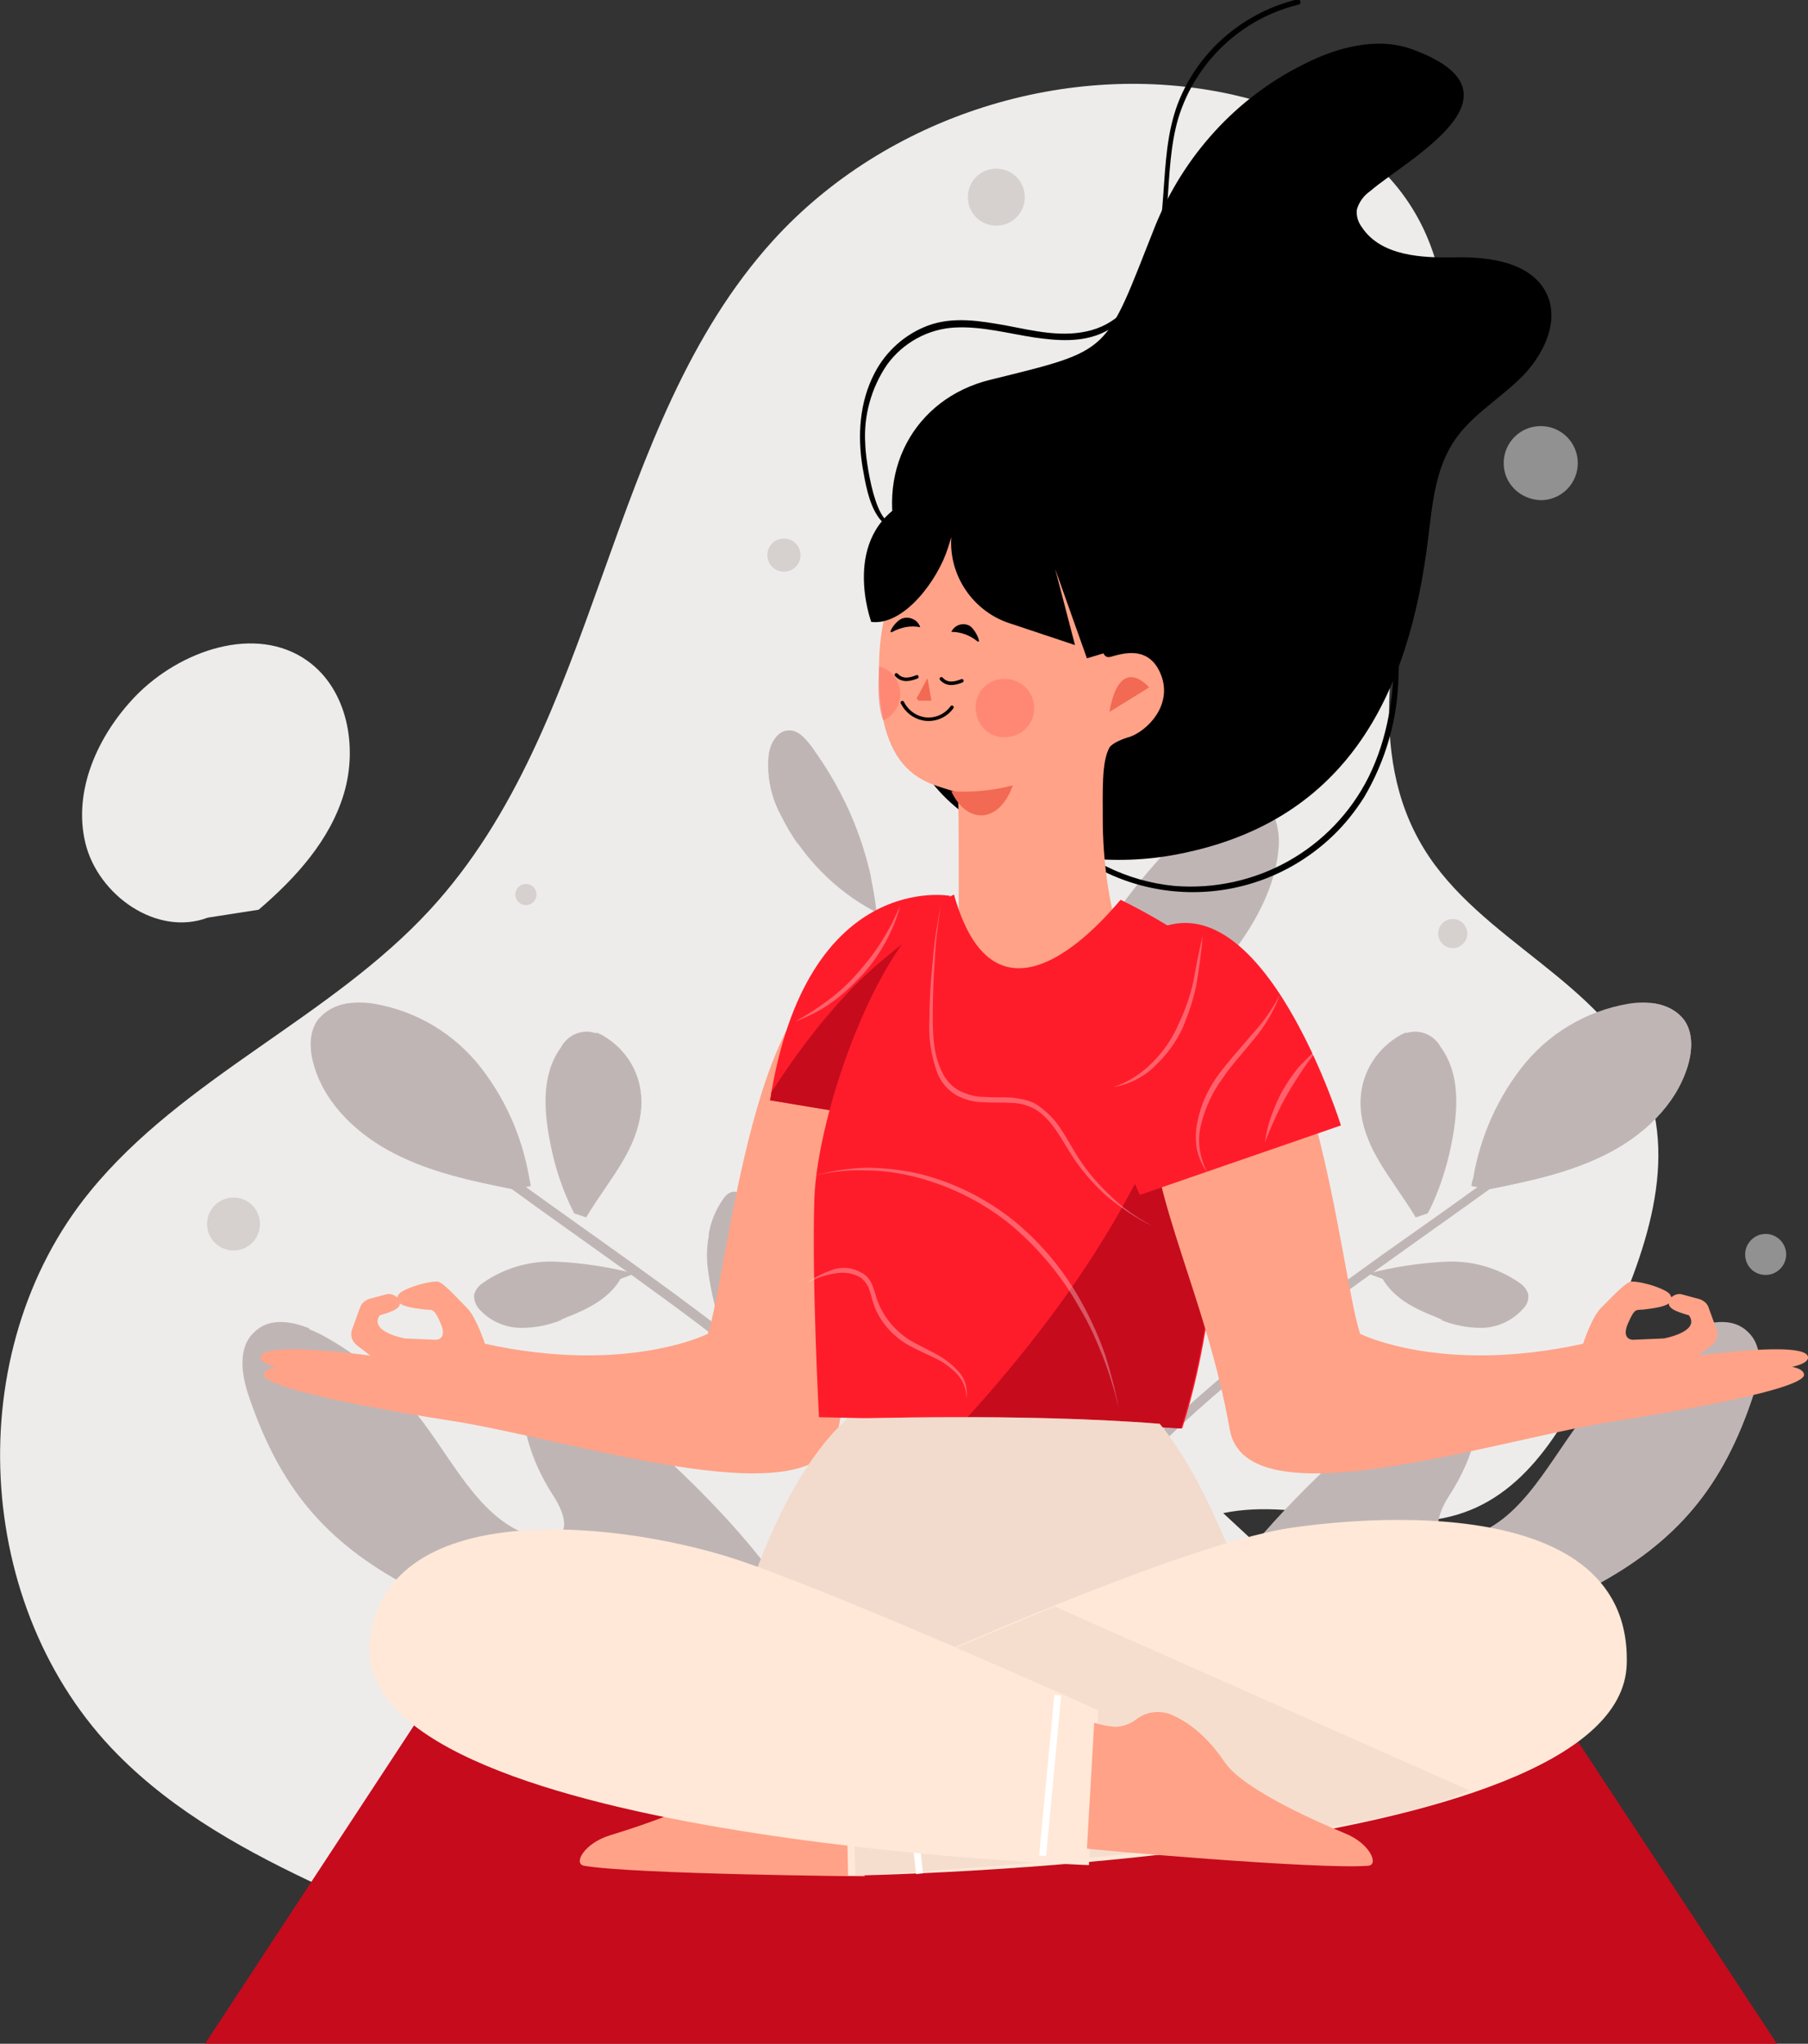 <?xml version="1.0" encoding="UTF-8"?> <!-- Generator: Adobe Illustrator 25.4.1, SVG Export Plug-In . SVG Version: 6.00 Build 0) --> <svg xmlns="http://www.w3.org/2000/svg" xmlns:xlink="http://www.w3.org/1999/xlink" id="Слой_1" x="0px" y="0px" viewBox="0 0 273.3 308.9" style="enable-background:new 0 0 273.3 308.9;" xml:space="preserve"><rect x="0" y="0" width="273.3" height="308.9" fill="#333333" stroke="none"/> <style type="text/css"> .st0{fill:#EDECEB;} .st1{fill:#C60B1D;} .st2{fill:#C0B5B5;} .st3{opacity:0.51;} .st4{fill:#FFA287;} .st5{fill:#F26954;} .st6{opacity:0.63;fill:#FF796B;enable-background:new ;} .st7{fill:none;stroke:#000000;stroke-width:0.53;stroke-linecap:round;stroke-miterlimit:10;} .st8{fill:#FF1C2A;} .st9{fill:#FFE8D7;} .st10{opacity:0.38;fill:#DEC7BC;enable-background:new ;} .st11{opacity:0.31;} .st12{fill:#FFFFFF;} .st13{opacity:0.28;fill:#DEC7BC;enable-background:new ;} .st14{fill:none;stroke:#FFFFFF;stroke-width:1.05;stroke-miterlimit:10;} </style> <g> <g id="Слой_1_00000070803366692966055960000007815880335122494120_"> <path class="st0" d="M198.8,241.6c-14.5,14.2-29,28.6-46.1,39.6s-36.9,18.6-57.3,17.7c-16.3-0.7-32-6.7-46.7-13.7 C37.5,280,26.5,274,17.8,265.2c-21.9-22.1-23.9-61-4.2-85.1c14.1-17.3,36.3-26.2,51.4-42.6c25.9-28.1,26.3-73,51.9-101.2 c17.1-18.8,44.6-27.5,69.4-22c10.2,2.3,20.2,7.1,26.2,15.7c9.7,13.8,6.2,32.6,2.1,49s-8.2,34.8,0.6,49.2 c8.5,14,27.2,20.2,33.4,35.3c5.3,13-0.5,27.5-6.4,40.2c-4.7,10.1-10.4,21.2-20.9,24.9c-11.6,4.1-24.4-2.4-36.4,0.1"></path> <path class="st0" d="M39.1,137.5c5.6-4.8,10.8-10.5,12.9-17.6s0.5-15.7-5.5-20c-7.8-5.6-19.3-1.6-26,5.3 c-5.7,5.9-9.5,14.3-7.6,22.2s10.8,14.2,18.5,11.3"></path> <polygon class="st1" points="31,308.9 268.6,308.9 236.4,260 63.1,260 "></polygon> <path class="st2" d="M240.9,239.8c12.7-6.8,19.6-15.2,24.1-28.8c1.1-3.2,1.7-7.3-0.8-9.6c-2.7-2.5-7-1.3-10.2,0.4 c-6,3.2-11.1,7.7-15.2,13.1c-5.2,6.9-9.5,16.1-18,17.6c-0.8,0.2-1.6,0.1-2.3-0.2c-2.1-1.2-0.7-4.3,0.6-6.3c2.4-3.7,4-7.8,4.6-12.2 c0.2-0.8,0.1-1.6-0.1-2.3c-0.6-1-1.6-1.7-2.7-1.9c-4.1-0.9-8,1.7-11.3,4.3c-8.3,6.7-19.7,17.8-25.4,26.7"></path> <path class="st2" d="M156.6,164.3c11.8-3.6,22.2-10.8,29.7-20.6c3.6-4.6,6.5-10,6.8-15.9c0.2-3.3-1.1-7.3-4.3-7.9 c-2.3-0.4-4.5,1.2-6.3,2.7c-12.6,11.2-21.9,25.7-26.9,41.9"></path> <path class="st2" d="M225.3,179.7c6-1.2,12.1-2.5,17.6-5.3s10.3-7.3,12.2-13.2c0.7-2.3,0.9-5-0.5-7c-1.8-2.5-5.3-3-8.4-2.5 c-6.5,1.1-12.3,4.6-16.3,9.8c-4,5.2-6.5,11.3-7.4,17.8"></path> <path class="st2" d="M215.8,183.4c1.7-3.3,2.9-6.9,3.6-10.5c1-5,1.4-10.5-1.6-14.6c-1.1-2.1-3.7-3-5.8-1.9 c-0.2,0.1-0.3,0.2-0.5,0.3c-3.3,1.9-5.5,5.2-5.8,9c-0.3,3.4,1,6.8,2.7,9.7s3.8,5.6,5.6,8.6"></path> <path class="st2" d="M206.8,192.5c3.8-1,7.7-1.6,11.7-1.8c4-0.2,7.9,0.9,11.2,3.2c0.6,0.4,1.1,1,1.3,1.7c0.1,0.7-0.1,1.5-0.6,2 c-1.6,1.9-4,3-6.4,3c-2.5,0-4.9-0.6-7.1-1.6c-3.1-1.2-6.2-2.8-7.9-5.7"></path> <path class="st2" d="M192.9,202.7c1.4-3.5,2.3-7.1,2.8-10.9c0.5-3.8-0.4-7.6-2.5-10.7c-0.3-0.4-0.6-0.7-1.1-0.9 c-0.6-0.1-1.2,0-1.7,0.3c-2,1.3-3.5,3.4-4,5.8c-1.6,5.9,0,12.3,4.2,16.7"></path> <path class="st2" d="M245.1,158.4c-1,4-3.7,7.1-6.8,9.7s-6.3,5-9.5,7.3c-6.4,4.8-13,9.4-19.5,14c-12.8,9.2-25.7,18.6-36.8,29.9 c-6.2,6.2-11.8,13.1-16.5,20.4c-0.5,0.8,0.7,1.5,1.2,0.7c8.6-13.5,20.2-24.7,32.6-34.7c12.6-10.1,26-19.1,39-28.6 c3.5-2.6,7.1-5.2,10.4-8s6.1-6.1,7.1-10.3C246.7,157.9,245.3,157.5,245.1,158.4L245.1,158.4z"></path> <g> <path class="st2" d="M220.2,224.1c-1.4-5-5.2-9-10.1-10.7c3.1-2.4,6.8-4.6,10.6-3.8c1.2,0.2,2.2,0.9,2.7,1.9 c0.3,0.7,0.3,1.6,0.1,2.3C223.1,217.4,222,220.9,220.2,224.1z"></path> <path class="st2" d="M241.5,235c4.8-5.3,9.1-11,12.7-17.2c2.3-4.1,4.8-9.3,3.3-14.1c-0.3-1.1-0.9-2-1.6-2.9 c2.9-1.2,6.2-1.6,8.3,0.5c2.5,2.3,1.9,6.4,0.8,9.6c-4.5,13.7-11.4,22.1-24.1,28.8l-3.8,0.1C238.7,238.3,240.1,236.6,241.5,235z"></path> <path class="st2" d="M163.8,149c-1.5,2.2-3.1,4.3-4.8,6.4c2.9-6.8,6.6-13.2,11-19.1C170.7,139.6,165,147.3,163.8,149z"></path> <path class="st2" d="M186,137c1-4.9-1-9.9-5.2-12.6c0.6-0.6,1.2-1.1,1.9-1.7c1.8-1.6,4-3.2,6.3-2.7c3.2,0.6,4.5,4.6,4.3,7.9 c-0.4,5.8-3.3,11.2-6.8,15.9c-1.8,2.4-3.8,4.6-6,6.7C183.1,146.3,185,141.7,186,137z"></path> <path class="st2" d="M229.2,178.6c8.8-2.5,17.8-12.7,19.8-21.5c0.4-1.8,0.5-3.6,0.4-5.5c2,0.1,3.9,1,5.2,2.6c1.4,2,1.2,4.7,0.5,7 c-1.8,5.9-6.7,10.4-12.2,13.2s-11.6,4.1-17.6,5.3l-2.9-0.5c0.1-0.3,0.1-0.6,0.2-0.9C224.7,179.1,227,179.2,229.2,178.6z"></path> <path class="st2" d="M205.8,165.5c0.3-3.8,2.5-7.1,5.8-9c0.3-0.2,0.7-0.3,1-0.5c-2.4,6.7-3.6,14.2,0.2,20.4c1,1.8,3.1,2.6,5.1,2 c-0.5,1.6-1.2,3.3-2,4.8l-1.8,0.5c-1.7-2.9-3.9-5.6-5.6-8.6S205.5,168.9,205.8,165.5z"></path> <path class="st2" d="M224.5,196.4c1.3-1,2.4-2.2,3.1-3.6c0.7,0.3,1.4,0.7,2,1.2c0.6,0.4,1.1,1,1.3,1.7c0.1,0.7-0.1,1.5-0.6,2 c-1.6,1.9-4,3-6.4,3c-2.1,0-4.1-0.4-6.1-1.2C220.2,199,222.5,197.9,224.5,196.4z"></path> <path class="st2" d="M192.4,185.3c-1.8-0.4-3.8-0.4-5.6,0.1c0.6-2,1.9-3.7,3.7-4.9c0.5-0.3,1.1-0.5,1.7-0.3 c0.5,0.2,0.8,0.5,1.1,0.9c1.2,1.7,2,3.6,2.3,5.6C194.5,186.1,193.5,185.6,192.4,185.3z"></path> </g> <path class="st2" d="M61.8,239.8C49,233,42.2,224.6,37.6,211c-1.1-3.2-1.7-7.3,0.8-9.6c2.7-2.5,7-1.3,10.3,0.4 c5.9,3.2,11.1,7.7,15.2,13.1c5.2,6.9,9.5,16.1,18,17.6c0.8,0.2,1.6,0.1,2.3-0.2c2.1-1.2,0.7-4.3-0.6-6.3c-2.4-3.7-4-7.8-4.6-12.2 c-0.2-0.8-0.1-1.6,0.2-2.3c0.6-1,1.6-1.7,2.7-1.9c4.1-0.9,8,1.7,11.3,4.3c8.3,6.7,19.7,17.8,25.4,26.7"></path> <path class="st2" d="M132.1,137.7c-6-3.2-10.8-8.2-13.9-14.2c-1.6-2.8-2.3-6.1-2-9.3c0.2-1.8,1.3-3.8,3.1-3.8 c1.3,0,2.3,1.1,3.1,2.1c5.6,7.4,9.1,16.2,10.1,25.4"></path> <path class="st2" d="M77.4,179.7c-6-1.2-12.1-2.5-17.6-5.3s-10.3-7.3-12.2-13.2c-0.7-2.3-0.9-5,0.5-7c1.8-2.5,5.3-3,8.4-2.5 c6.5,1.1,12.3,4.6,16.3,9.8c4,5.2,6.5,11.3,7.4,17.8"></path> <path class="st2" d="M86.8,183.4c-1.7-3.3-2.9-6.9-3.6-10.5c-1-5-1.4-10.5,1.6-14.6c1.1-2.1,3.7-3,5.8-1.9 c0.2,0.1,0.3,0.2,0.5,0.3c3.3,1.9,5.5,5.2,5.8,9c0.3,3.4-1,6.8-2.7,9.7s-3.8,5.6-5.6,8.6"></path> <path class="st2" d="M95.9,192.5c-3.8-1-7.7-1.6-11.7-1.8c-4-0.2-7.9,0.9-11.2,3.2c-0.6,0.4-1.1,1-1.3,1.7c-0.1,0.7,0.2,1.5,0.6,2 c1.6,1.9,4,3,6.5,3c2.5,0,4.9-0.6,7.1-1.6c3.1-1.2,6.2-2.8,7.9-5.7"></path> <path class="st2" d="M109.8,202.7c-1.4-3.5-2.3-7.1-2.8-10.9c-0.5-3.8,0.4-7.6,2.5-10.7c0.3-0.4,0.6-0.7,1.1-0.9 c0.6-0.1,1.2,0,1.7,0.3c2,1.3,3.4,3.4,4,5.8c1.6,5.9,0,12.3-4.2,16.7"></path> <path class="st2" d="M56.2,158.8c1.8,7.5,9.3,12.2,15.1,16.5c6.5,4.8,13.1,9.5,19.7,14.2c13,9.3,26.1,18.8,37.5,30.1 c6.4,6.3,12.1,13.3,17,20.8c0.5,0.8,1.7,0.1,1.2-0.7c-8.5-13.3-19.7-24.4-31.9-34.3c-12.4-10-25.6-18.9-38.5-28.3 c-3.6-2.6-7.2-5.3-10.7-8.1s-6.9-6.2-8-10.7c-0.1-0.4-0.5-0.6-0.9-0.5C56.3,158,56.1,158.4,56.2,158.8L56.2,158.8z"></path> <g> <path class="st2" d="M129.8,128.7c0.6,1.3,1.2,2.7,1.9,4c-0.9-4-2.2-7.8-4-11.5C127.1,122.9,129.4,127.6,129.8,128.7z"></path> </g> <g> <path class="st2" d="M119.1,119.9c0-2.7,1.6-5.2,4.1-6.3c-0.3-0.4-0.5-0.8-0.8-1.1c-0.8-1-1.8-2.1-3.1-2.1c-1.8,0-2.9,2-3.1,3.8 c-0.3,3.2,0.4,6.4,2,9.3c0.7,1.5,1.6,2.9,2.5,4.2C119.6,125.2,119.1,122.6,119.1,119.9z"></path> </g> <g> <path class="st2" d="M82.5,224.1c1.5-5,5.2-9,10.1-10.7c-3.1-2.4-6.8-4.6-10.6-3.8c-1.2,0.2-2.2,0.9-2.7,1.9 c-0.3,0.7-0.3,1.6-0.2,2.3C79.5,217.4,80.7,220.9,82.5,224.1z"></path> <path class="st2" d="M61.2,235c-4.8-5.3-9.1-11-12.7-17.2c-2.3-4.1-4.8-9.3-3.3-14.1c0.3-1.1,0.9-2,1.6-2.9 c-2.9-1.2-6.2-1.6-8.3,0.5c-2.5,2.3-1.9,6.4-0.8,9.6c4.5,13.7,11.4,22.1,24.1,28.8l3.8,0.1C64,238.3,62.5,236.6,61.2,235z"></path> <path class="st2" d="M73.4,178.6c-8.8-2.5-17.8-12.7-19.8-21.5c-0.4-1.8-0.5-3.6-0.4-5.5c-2,0.1-3.9,1-5.2,2.6 c-1.4,2-1.2,4.7-0.5,7c1.8,5.9,6.7,10.4,12.2,13.2s11.6,4.1,17.6,5.3l2.9-0.5c0-0.3-0.1-0.6-0.2-0.9 C78,179.1,75.6,179.2,73.4,178.6z"></path> <path class="st2" d="M96.9,165.5c-0.3-3.8-2.5-7.1-5.8-9c-0.3-0.2-0.7-0.3-1-0.5c2.4,6.7,3.6,14.2-0.2,20.4c-1,1.8-3.1,2.6-5.1,2 c0.5,1.7,1.2,3.3,2,4.8l1.8,0.5c1.7-2.9,3.9-5.6,5.6-8.6S97.2,168.9,96.9,165.5z"></path> <path class="st2" d="M78.1,196.4c-1.3-1-2.4-2.2-3.1-3.6c-0.7,0.3-1.3,0.7-2,1.2c-0.6,0.4-1.1,1-1.3,1.7c-0.1,0.7,0.2,1.5,0.6,2 c1.6,1.9,4,3,6.5,3c2.1,0,4.1-0.4,6.1-1.2C82.5,199,80.1,197.9,78.1,196.4z"></path> <path class="st2" d="M110.3,185.3c1.8-0.4,3.8-0.4,5.6,0.1c-0.6-2-1.9-3.7-3.7-4.9c-0.5-0.3-1.1-0.5-1.7-0.3 c-0.5,0.2-0.8,0.5-1.1,0.9c-1.2,1.7-2,3.6-2.3,5.6C108.1,186.1,109.2,185.6,110.3,185.3z"></path> </g> <g class="st3"> <circle class="st2" cx="219.6" cy="141.1" r="2.2"></circle> <path class="st0" d="M263.8,189.6c0-1.7,1.4-3.1,3.1-3.1c1.7,0,3.1,1.4,3.1,3.1c0,1.7-1.4,3.1-3.1,3.1l0,0 C265.1,192.7,263.8,191.3,263.8,189.6z"></path> <path class="st0" d="M227.3,70c0-3.1,2.5-5.6,5.6-5.6c3.1,0,5.6,2.5,5.6,5.6s-2.5,5.6-5.6,5.6c0,0,0,0,0,0 C229.8,75.5,227.3,73.1,227.3,70C227.3,70,227.3,70,227.3,70z"></path> <path class="st2" d="M116,83.9c0-1.4,1.1-2.5,2.5-2.5c1.4,0,2.5,1.1,2.5,2.5s-1.1,2.5-2.5,2.5c0,0,0,0,0,0 C117.1,86.4,116,85.3,116,83.9z"></path> <path class="st2" d="M31.3,185c0-2.2,1.8-4,4-4s4,1.8,4,4s-1.8,4-4,4S31.3,187.2,31.3,185z"></path> <circle class="st2" cx="79.5" cy="135.2" r="1.6"></circle> <path class="st2" d="M146.3,29.8c0-2.4,1.9-4.3,4.3-4.3c2.4,0,4.3,1.9,4.3,4.3c0,2.4-1.9,4.3-4.3,4.3S146.3,32.2,146.3,29.8 L146.3,29.8z"></path> </g> <polygon class="st4" points="128.2,219.2 129.1,225.1 172.6,230.5 176.2,222.1 "></polygon> <path class="st4" d="M60.4,196.7c0.3,1-0.9,1.5-3,2.1c-1.7,2.5,3.8,3.5,3.8,3.5l4.7,0.2c0,0,1.8,0,0.7-2.5s-1.2-1.9-2.6-2.1 s-5-0.5-3.7-2.3c0.5-0.7,3.8-1.9,5.8-1.9c0.8,0,3.1,2.6,4.5,4s2.7,5.4,2.7,5.4c21.4,4.7,33.7-1.5,33.7-1.5 c3.1-9.3,7.1-56.9,23.4-54.6c3.1,0.4,9.5,10.4,8.5,19.8c-0.3,14.8-8.7,29.4-12.2,49.3c-2.4,13.9-38.4,2-57.5-1.2 c0,0-29.9-4.5-29.3-7.2s13.5-0.3,13.5-0.3s-14.3,0.2-14-2.3s16.6-0.2,16.6-0.2l-2.1-1.6c-0.7-0.6-1-1.5-0.7-2.3l1.2-3.3 c0.2-0.7,0.8-1.2,1.5-1.4c0.8-0.2,1.8-0.5,2.6-0.7C59.3,195.5,60.1,195.9,60.4,196.7z"></path> <path d="M136.2,83.7c-4.3-12.2,2-23.5,13.5-26.3c18.6-4.6,17.2-3.8,24.9-23.2c4.3-10.6,12.2-19.4,22.5-24.5 c5.1-2.6,11.2-4.2,16.5-2.2c18.1,6.7-0.8,16.5-6.5,21.4c-1,0.7-1.7,1.7-2,2.8c-0.1,1,0.2,1.9,0.8,2.7c2.9,4.3,9,4.6,14.1,4.5 s11.3,0.7,13.7,5.3c2.2,4.3-0.4,9.6-3.9,13s-7.9,5.9-10.4,10.1s-2.9,9.1-3.5,13.9c-2.9,24.2-12.6,43.5-38.9,48.1 c-18.5,3.2-41.8-5-41.2-27.2"></path> <path d="M136,78.9c-3.7,2.3-5.2-10-5.2-11.7c-0.3-4.3,0.9-8.6,3.3-12.1c2.4-3.3,6.2-5.4,10.3-5.6c4-0.2,8,0.9,11.9,1.5 c3.5,0.5,7.1,0.8,10.4-0.7c3.1-1.5,5.6-4,7-7.1c3.9-7.9,2-17,4.4-25.3c2.6-8.5,9.5-15.1,18.2-17.2c0.5-0.1,0.3-0.9-0.2-0.8 c-7.7,1.9-14.1,7.1-17.4,14.2c-4,8.5-1.6,18.4-5,27c-1.6,4-4.4,7.6-8.7,8.8s-8.7,0.1-12.9-0.7c-3.9-0.7-8-1.4-11.8,0 c-3.5,1.3-6.4,3.9-8.1,7.2c-2.3,4.4-2.6,9.5-1.8,14.3c0.4,2.3,0.9,5.2,2.2,7.2c0.8,1.3,2.3,2.4,3.8,1.5 C136.9,79.3,136.4,78.6,136,78.9L136,78.9z"></path> <path d="M158.4,125.5c11.6,12.1,30.8,12.5,43,0.9c1.8-1.7,3.4-3.7,4.8-5.9c3.3-5.6,5.1-11.9,5.2-18.4c0.4-7.7-0.7-15.5-1.9-23.1 c-0.1-0.5-0.8-0.3-0.8,0.2c2,12.5,4,26.4-1.8,38.2c-5.5,11-17.1,17.5-29.4,16.5c-7.1-0.7-13.6-3.9-18.6-9 C158.6,124.6,158,125.1,158.4,125.5L158.4,125.5z"></path> <path class="st4" d="M166.8,98.7c0.1,0.4,0.5,0.7,0.9,0.6c0,0,0.1,0,0.1,0c1.8-0.5,5.9-1.9,7.7,2.7s-2.1,8.5-4.8,9.4 c-0.8,0.2-2.6,0.9-3,1.6c-1.2,2.2-1,6.4-1,11.6c0.1,7.4,1.4,14.8,4,21.8c0,0-22.5,14.9-25.8,0.8c0,0,0.1-27.2-0.1-27.3 c-2.8-1.6-12.7-0.7-11.9-20.4c0.7-18.3,13.5-20.3,16.8-20.5C152.4,78.7,161.9,76.9,166.8,98.7z"></path> <path class="st5" d="M173.7,103.9c0,0-4.4-5.3-6,3.7"></path> <path class="st6" d="M150.9,102.7c-2.4,0.5-3.9,2.9-3.3,5.3c0.5,2.4,2.9,3.9,5.3,3.3c2.4-0.5,3.9-2.9,3.3-5.3 C155.7,103.7,153.3,102.2,150.9,102.7C150.9,102.7,150.9,102.7,150.9,102.7z"></path> <path class="st6" d="M133.5,108.9c2.2-1,3.2-3.6,2.2-5.8c-0.5-1.2-1.5-2-2.8-2.4C133,100.6,132.3,105.8,133.5,108.9z"></path> <path class="st7" d="M143.9,106.9c-1,1.4-2.8,2.1-4.5,1.7c-1.3-0.3-2.4-1.2-3-2.4"></path> <path class="st5" d="M140.2,102.5l0.6,3.4H139c-0.2,0-0.4-0.2-0.4-0.4c0-0.1,0-0.2,0.1-0.2L140.2,102.5z"></path> <path d="M147.7,96.9c0.8,0.6-0.3-2-1.3-2.4c-1-0.4-2.1,0-2.6,1C145.2,95.5,146.6,96,147.7,96.9z"></path> <path d="M134.9,95.5c-0.9,0.5,0.6-2,1.8-2.1c1-0.2,2.1,0.4,2.4,1.4C137.7,94.5,136.2,94.8,134.9,95.5z"></path> <path class="st5" d="M143.8,119.6c3.1,0.2,6.3-0.1,9.3-0.9C150.9,124.8,146,124.4,143.8,119.6z"></path> <path d="M137.2,75.7C126.9,81,131.7,94,131.7,94c5,0.6,10.1-6.4,11.6-11.2l0.5-1.6l0,0c-0.4,5.8,3.3,11.2,8.8,13l9.9,3.3l-3-11.5 l4.8,13.5l7-2.1C171.3,97.4,161.4,63.3,137.2,75.7z"></path> <path class="st7" d="M145.4,102.9c-1,0.4-2.2,0.7-3.1-0.3"></path> <path class="st7" d="M138.6,102.3c-1,0.4-2.2,0.7-3.1-0.3"></path> <path class="st8" d="M143.6,135.4c0,0-21.7-4-27.2,30.9l25.2,4.2L143.6,135.4z"></path> <path class="st1" d="M128.1,150.1c4.7-5,10.1-8.8,15.5-12.9l-2,33.3l-25.2-4.2c0.1-0.4,0.2-0.8,0.2-1.2 C120,159.8,123.8,154.7,128.1,150.1z"></path> <path class="st8" d="M144.2,135.2c-11.4,5.6-20.7,33.4-21.1,46s0.7,33,0.7,33s42.4,0.9,54.9,1.7c6.8-20.9,7.7-56.1,3.5-72.2 c-4-2.9-8.3-5.5-12.8-7.7C169.2,136,151.1,159.8,144.2,135.2z"></path> <path class="st1" d="M182.6,146.2c3.5,17,2.4,49.9-4.1,69.7c-6.3-0.4-20.4-0.9-32.7-1.2C163.6,195.2,178.6,172.3,182.6,146.2z"></path> <path class="st4" d="M252.3,196.7c-0.3,1,0.9,1.5,3,2.1c1.8,2.5-3.8,3.5-3.8,3.5l-4.7,0.2c0,0-1.8,0-0.7-2.5s1.2-1.9,2.6-2.1 s5-0.5,3.7-2.3c-0.5-0.7-3.8-1.9-5.8-1.9c-0.8,0-3.2,2.6-4.6,4s-2.7,5.4-2.7,5.4c-21.4,4.7-33.7-1.5-33.7-1.5 c-3.1-9.3-7.1-56.9-23.4-54.6c-3.1,0.4-9.5,10.4-8.5,19.8c0.3,14.8,8.7,29.4,12.2,49.3c2.5,13.9,38.4,2,57.5-1.2 c0,0,29.9-4.5,29.3-7.2s-13.4-0.3-13.4-0.3s14.3,0.2,14-2.3s-16.6-0.2-16.6-0.2l2.1-1.6c0.7-0.6,1-1.5,0.7-2.3l-1.2-3.3 c-0.2-0.7-0.8-1.2-1.6-1.4c-0.8-0.2-1.8-0.5-2.6-0.7C253.4,195.5,252.5,195.9,252.3,196.7z"></path> <path class="st8" d="M177.2,139.7c-8.8,1.8-18.5,11.5-4.9,40.9l30.4-10.5C202.7,170.1,192.2,136.6,177.2,139.7z"></path> <path class="st9" d="M175.3,215.2c13.4,16.1,22.6,58.6,22.6,58.6l-92-2.2c0,0,5.3-41.8,22.2-57.2 C128.1,214.5,154.1,213.5,175.3,215.2z"></path> <path class="st10" d="M175.3,215.2c13.4,16.1,22.6,58.6,22.6,58.6l-92-2.2c0,0,5.3-41.8,22.2-57.2 C128.1,214.5,154.1,213.5,175.3,215.2z"></path> <g class="st11"> <path class="st12" d="M193.5,150.3c-0.9,2.4-2.2,4.7-3.9,6.7c-1.6,2-3.4,3.9-4.8,6c-1.5,2-2.6,4.4-3.2,6.8 c-0.7,2.5-0.3,5.1,0.9,7.4c-0.8-1-1.3-2.3-1.6-3.6c-0.2-1.3-0.2-2.6,0.1-4c0.5-2.6,1.6-5,3.2-7.2c1.6-2.1,3.3-4,5-6 C190.8,154.7,192.3,152.6,193.5,150.3z"></path> <path class="st12" d="M199.4,158.3c-0.8,1.1-1.7,2.2-2.5,3.4s-1.5,2.3-2.2,3.5s-1.3,2.4-1.9,3.7s-1.1,2.5-1.6,3.8 c0.2-1.4,0.5-2.8,1-4.1c0.5-1.3,1-2.6,1.7-3.8c0.7-1.2,1.5-2.4,2.4-3.5C197.4,160.2,198.3,159.2,199.4,158.3z"></path> <path class="st12" d="M181.8,141.5c-0.2,2.3-0.5,4.7-0.9,7c-0.4,2.3-1.2,4.6-2.1,6.8c-1,2.2-2.5,4.2-4.2,5.8 c-1.7,1.7-3.9,2.8-6.3,3.2c2.2-0.7,4.2-2,5.9-3.7c1.6-1.6,3-3.6,3.9-5.7c1-2.1,1.8-4.3,2.3-6.6 C180.8,146.1,181.2,143.8,181.8,141.5z"></path> <path class="st12" d="M169.1,212.8c-0.6-2.6-1.4-5.2-2.4-7.8c-1-2.5-2.1-5-3.5-7.3c-2.6-4.7-6.1-8.9-10.2-12.4 c-4.1-3.4-9-5.9-14.2-7.3c-2.6-0.7-5.3-1.1-8-1.1c-2.7-0.1-5.4,0.2-8,0.9c2.6-0.8,5.3-1.2,8-1.3c2.7,0,5.5,0.3,8.1,0.9 c5.3,1.3,10.3,3.8,14.6,7.3c4.2,3.5,7.7,7.8,10.3,12.7c1.3,2.4,2.4,4.9,3.3,7.5C167.9,207.5,168.6,210.1,169.1,212.8z"></path> <path class="st12" d="M122,193.9c1.2-0.9,2.5-1.5,3.9-2c1.5-0.5,3-0.3,4.4,0.5c0.7,0.4,1.2,1,1.5,1.7c0.3,0.7,0.5,1.4,0.7,2.1 c0.9,2.7,2.7,4.9,5.1,6.4c1.2,0.7,2.5,1.3,3.8,2c1.3,0.7,2.5,1.6,3.5,2.7c1,1.1,1.4,2.6,1.2,4.1c0-1.4-0.5-2.8-1.5-3.8 c-1-1-2.1-1.8-3.4-2.4c-1.3-0.6-2.6-1.2-3.9-1.9c-2.6-1.5-4.6-3.9-5.4-6.7c-0.2-0.7-0.4-1.4-0.6-2c-0.3-0.6-0.7-1.1-1.2-1.5 c-1.2-0.7-2.6-0.9-4-0.6C124.6,192.7,123.2,193.3,122,193.9z"></path> <path class="st12" d="M136.1,136.8c-0.5,2-1.3,3.9-2.3,5.7c-1,1.8-2.2,3.5-3.6,5c-1.4,1.5-2.9,2.9-4.6,4.1 c-1.7,1.2-3.5,2.1-5.4,2.8c1.8-1,3.5-2.1,5.1-3.3c1.6-1.2,3.1-2.6,4.4-4.1c1.3-1.5,2.6-3.1,3.6-4.8 C134.4,140.5,135.3,138.7,136.1,136.8z"></path> <path class="st12" d="M142.2,136.8c-0.4,2.8-0.8,5.6-0.9,8.4c-0.2,2.8-0.3,5.6-0.3,8.4s0.1,5.7,1.3,8.2c0.5,1.2,1.4,2.3,2.6,3 c1.2,0.6,2.5,1,3.9,1c1.4,0.1,2.8,0,4.2,0.1c0.7,0.1,1.4,0.2,2.2,0.4c0.7,0.2,1.4,0.5,2,1c1.2,0.9,2.2,1.9,3,3.1 c0.8,1.2,1.5,2.4,2.2,3.6c1.4,2.4,3.2,4.6,5.2,6.5c2,2,4.3,3.6,6.8,4.9c-2.6-1.2-4.9-2.8-7.1-4.6c-2.1-1.9-4-4.1-5.5-6.5 c-1.5-2.4-2.8-5-5.1-6.5c-0.6-0.4-1.2-0.6-1.8-0.8c-0.7-0.2-1.3-0.3-2-0.3c-1.4-0.1-2.8,0-4.2-0.1c-1.5,0-2.9-0.4-4.2-1.1 c-1.3-0.8-2.3-2-2.8-3.3c-1-2.7-1.4-5.6-1.2-8.5c0-2.8,0.2-5.7,0.5-8.5C141.2,142.4,141.7,139.6,142.2,136.8z"></path> </g> <path class="st4" d="M88.3,282c-1.7-0.3,0-3.4,3.9-4.6c6.2-1.9,16.3-5.4,19.2-9c3.4-4.1,6.5-5.8,8.8-6.3c1.7-0.4,3.5,0,4.8,1.1 c0.9,0.9,2.1,1.5,3.3,1.7c1,0,2.1-0.1,3.1-0.3l-0.7,19C130.9,283.6,95.9,283.3,88.3,282z"></path> <path class="st9" d="M128.2,283.5c0,0,116.9-1.7,117.7-32c0.8-27.9-45.7-21.3-50.6-20.6c-18.3,2.6-67.7,25.5-67.7,25.5 L128.2,283.5z"></path> <path class="st13" d="M159.4,242.8l-30.8,12.9l0.7,27.8c0,0,75.2-4.1,92.8-12.9L159.4,242.8z"></path> <line class="st14" x1="139" y1="283.2" x2="135.6" y2="252.2"></line> <path class="st9" d="M164.6,281.9c0,0-112-3.8-108.7-33.9c2.5-22.4,39.1-18,56.6-11.9s53.5,22.4,53.5,22.4L164.6,281.9z"></path> <path class="st4" d="M206.8,282c1.7-0.1,0.3-3.4-3.5-4.9c-6-2.5-15.7-7-18.2-10.8c-3-4.4-6-6.3-8.2-7.2c-1.6-0.6-3.5-0.4-4.9,0.6 c-1,0.8-2.2,1.3-3.5,1.3c-1-0.1-2.1-0.3-3.1-0.6l-1.1,19C164.3,279.5,199.1,282.6,206.8,282z"></path> <line class="st14" x1="159.9" y1="256.2" x2="157.6" y2="280.5"></line> </g> </g> </svg> 